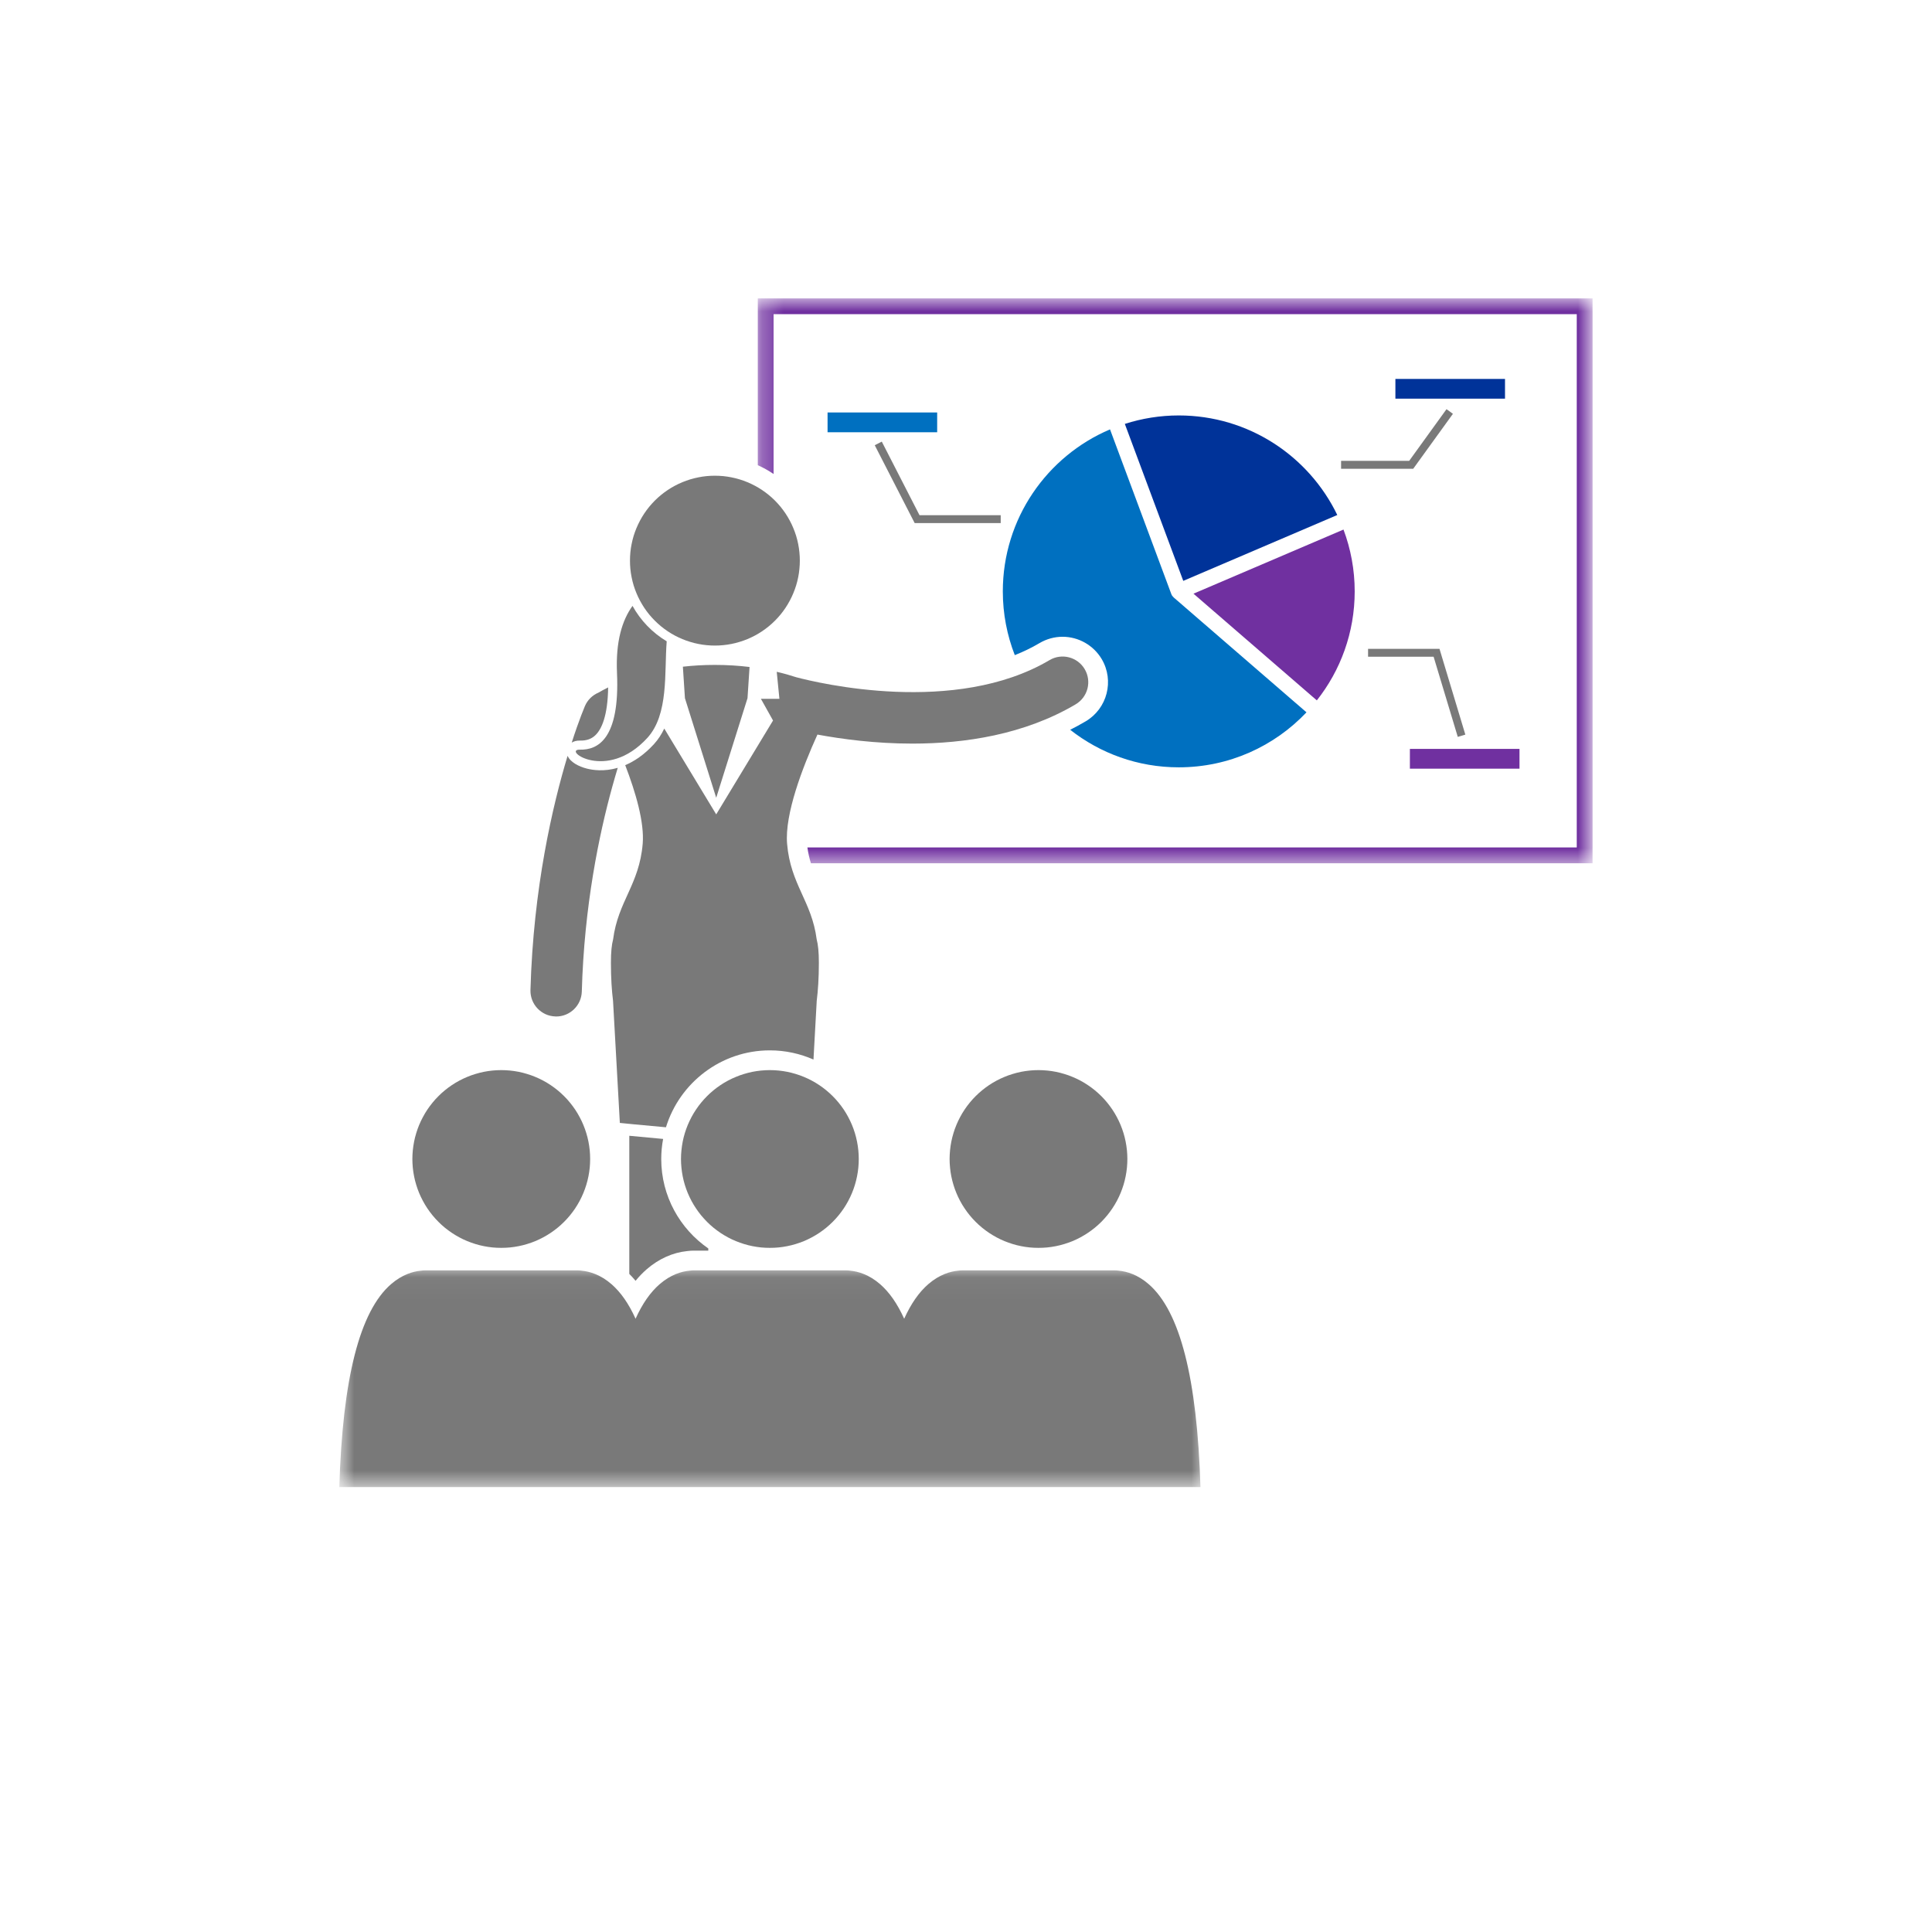<svg width="90" height="90" viewBox="0 0 90 90" fill="none" xmlns="http://www.w3.org/2000/svg">
<g clip-path="url(#clip0_14008_11417)">
<path d="M60.861 33.183L54.67 27.828L54.671 27.826C54.626 27.787 54.588 27.736 54.566 27.678L51.709 20.002C48.774 21.249 46.715 24.158 46.715 27.549C46.715 28.597 46.914 29.599 47.273 30.519C47.681 30.357 48.065 30.171 48.423 29.959C48.749 29.766 49.121 29.663 49.499 29.663C50.245 29.663 50.943 30.062 51.322 30.703C51.916 31.707 51.581 33.007 50.577 33.601C50.342 33.741 50.099 33.871 49.853 33.996C51.246 35.091 53.002 35.745 54.911 35.745C57.255 35.746 59.367 34.761 60.861 33.183Z" fill="#0070C0"/>
<path d="M61.343 32.627C62.447 31.231 63.107 29.468 63.107 27.549C63.107 26.535 62.921 25.565 62.585 24.669L55.597 27.656L61.343 32.627Z" fill="#7030A0"/>
<path d="M62.296 23.991C60.971 21.247 58.163 19.353 54.911 19.353C54.035 19.353 53.191 19.493 52.399 19.747L55.121 27.059L62.296 23.991Z" fill="#003399"/>
<mask id="mask0_14008_11417" style="mask-type:luminance" maskUnits="userSpaceOnUse" x="35" y="13" width="40" height="28">
<path d="M35.28 13.887H74.126V40.32H35.28V13.887Z" fill="white"/>
</mask>
<g mask="url(#mask0_14008_11417)">
<path d="M35.301 13.9V21.67C35.559 21.787 35.805 21.924 36.037 22.081V14.636H73.452V39.478H37.612C37.648 39.746 37.706 39.987 37.776 40.214H74.188V13.9H35.301Z" fill="#7030A0"/>
</g>
<path d="M33.364 37.163L34.822 32.524L34.917 31.071C34.422 31.01 33.883 30.974 33.303 30.974C32.77 30.974 32.272 31.005 31.811 31.057L31.907 32.524L33.364 37.163Z" fill="#797979"/>
<path d="M36.666 39.309C36.549 37.927 37.383 35.754 38.079 34.219C39.208 34.429 40.769 34.64 42.502 34.64C44.939 34.64 47.717 34.223 50.108 32.81C50.677 32.473 50.866 31.74 50.529 31.171C50.193 30.603 49.459 30.414 48.891 30.751C44.497 33.348 38.122 31.821 37.09 31.548C36.816 31.458 36.514 31.372 36.183 31.295L36.308 32.554H35.446L36.011 33.564L33.364 37.937L30.944 33.939C30.819 34.202 30.663 34.448 30.461 34.668C30.006 35.163 29.549 35.464 29.125 35.644C29.617 36.922 30.023 38.318 29.939 39.309C29.777 41.216 28.791 41.978 28.56 43.765C28.496 43.999 28.459 44.348 28.459 44.852C28.459 45.565 28.498 46.137 28.558 46.63L28.875 52.31C28.875 52.31 29.915 52.417 31.023 52.513C31.658 50.441 33.588 48.93 35.864 48.93C36.586 48.93 37.273 49.084 37.895 49.358L38.046 46.627C38.106 46.136 38.146 45.565 38.146 44.855V44.852C38.146 44.349 38.109 44 38.045 43.765C37.814 41.978 36.828 41.216 36.666 39.309Z" fill="#797979"/>
<path d="M29.607 59.665C29.771 59.465 29.944 59.285 30.126 59.127C30.686 58.642 31.338 58.348 32.012 58.28C32.12 58.266 32.215 58.259 32.309 58.259H32.995V58.157C31.672 57.243 30.803 55.717 30.803 53.991C30.803 53.671 30.834 53.359 30.891 53.056C30.284 53.003 29.706 52.948 29.315 52.909V59.343C29.415 59.444 29.513 59.55 29.607 59.665Z" fill="#797979"/>
<path d="M27.758 34.226C28.019 33.96 28.311 33.361 28.33 32.023C28.14 32.117 27.99 32.199 27.878 32.266C27.603 32.382 27.371 32.6 27.245 32.898C27.23 32.93 27.17 33.077 27.076 33.323C26.966 33.612 26.811 34.039 26.633 34.594C26.729 34.534 26.856 34.495 27.023 34.499C27.335 34.506 27.569 34.419 27.758 34.226Z" fill="#797979"/>
<path d="M27.333 35.803C26.967 35.711 26.568 35.507 26.441 35.209C25.748 37.503 24.843 41.357 24.711 46.122C24.694 46.782 25.214 47.333 25.875 47.35C25.886 47.35 25.896 47.352 25.908 47.352C26.554 47.352 27.085 46.837 27.103 46.188C27.213 42.201 27.912 38.86 28.519 36.661C28.608 36.338 28.695 36.041 28.777 35.769C28.142 35.952 27.613 35.876 27.333 35.803Z" fill="#797979"/>
<path d="M30.15 34.381C31.162 33.281 30.942 31.318 31.058 29.875C30.392 29.476 29.84 28.905 29.465 28.224C28.982 28.894 28.677 29.88 28.742 31.347C28.879 34.43 27.848 34.942 27.013 34.922C26.178 34.902 28.25 36.449 30.15 34.381Z" fill="#797979"/>
<path d="M37.259 26.117C37.259 26.246 37.253 26.376 37.239 26.505C37.227 26.634 37.209 26.762 37.183 26.889C37.158 27.016 37.126 27.142 37.089 27.265C37.051 27.389 37.007 27.511 36.957 27.631C36.909 27.751 36.852 27.867 36.791 27.982C36.73 28.096 36.664 28.207 36.592 28.315C36.52 28.423 36.443 28.526 36.361 28.627C36.279 28.727 36.191 28.823 36.1 28.914C36.009 29.006 35.913 29.093 35.813 29.175C35.712 29.258 35.608 29.334 35.5 29.407C35.393 29.479 35.282 29.545 35.168 29.606C35.053 29.667 34.936 29.723 34.817 29.772C34.697 29.822 34.575 29.865 34.451 29.902C34.327 29.941 34.201 29.972 34.075 29.997C33.947 30.023 33.819 30.041 33.69 30.054C33.562 30.067 33.432 30.073 33.303 30.073C33.173 30.073 33.044 30.067 32.915 30.054C32.785 30.041 32.658 30.023 32.53 29.997C32.404 29.972 32.278 29.941 32.154 29.902C32.03 29.865 31.908 29.822 31.789 29.772C31.669 29.723 31.552 29.667 31.437 29.606C31.323 29.545 31.212 29.479 31.105 29.407C30.997 29.334 30.893 29.258 30.792 29.175C30.693 29.093 30.596 29.006 30.505 28.914C30.414 28.823 30.326 28.727 30.244 28.627C30.162 28.526 30.085 28.423 30.013 28.315C29.941 28.207 29.875 28.096 29.814 27.982C29.753 27.867 29.697 27.751 29.648 27.631C29.598 27.511 29.554 27.389 29.516 27.265C29.479 27.142 29.448 27.016 29.423 26.889C29.397 26.762 29.378 26.634 29.365 26.505C29.352 26.376 29.347 26.246 29.347 26.117C29.347 25.988 29.352 25.858 29.365 25.729C29.378 25.6 29.397 25.472 29.423 25.345C29.448 25.218 29.479 25.092 29.516 24.968C29.554 24.845 29.598 24.723 29.648 24.603C29.697 24.483 29.753 24.367 29.814 24.252C29.875 24.138 29.941 24.026 30.013 23.919C30.085 23.812 30.162 23.707 30.244 23.607C30.326 23.507 30.414 23.411 30.505 23.319C30.596 23.227 30.693 23.141 30.792 23.059C30.893 22.976 30.997 22.899 31.105 22.827C31.212 22.755 31.323 22.689 31.437 22.628C31.552 22.567 31.669 22.511 31.789 22.462C31.908 22.412 32.03 22.369 32.154 22.331C32.278 22.294 32.404 22.262 32.53 22.237C32.658 22.211 32.785 22.192 32.915 22.179C33.044 22.167 33.173 22.161 33.303 22.161C33.432 22.161 33.562 22.167 33.69 22.179C33.819 22.192 33.947 22.211 34.075 22.237C34.201 22.262 34.327 22.294 34.451 22.331C34.575 22.369 34.697 22.412 34.817 22.462C34.936 22.511 35.053 22.567 35.168 22.628C35.282 22.689 35.393 22.755 35.5 22.827C35.608 22.899 35.712 22.976 35.813 23.059C35.913 23.141 36.009 23.227 36.1 23.319C36.191 23.411 36.279 23.507 36.361 23.607C36.443 23.707 36.52 23.812 36.592 23.919C36.664 24.026 36.73 24.138 36.791 24.252C36.852 24.367 36.909 24.483 36.957 24.603C37.007 24.723 37.051 24.845 37.089 24.968C37.126 25.092 37.158 25.218 37.183 25.345C37.209 25.472 37.227 25.6 37.239 25.729C37.253 25.858 37.259 25.988 37.259 26.117Z" fill="#797979"/>
<mask id="mask1_14008_11417" style="mask-type:luminance" maskUnits="userSpaceOnUse" x="15" y="59" width="42" height="11">
<path d="M15.806 59.04H56.16V69.327H15.806V59.04Z" fill="white"/>
</mask>
<g mask="url(#mask1_14008_11417)">
<path d="M32.309 59.179C32.243 59.179 32.18 59.185 32.117 59.194C31.747 59.229 31.245 59.375 30.729 59.822C30.297 60.196 29.923 60.732 29.607 61.432C29.291 60.732 28.917 60.196 28.486 59.822C27.973 59.377 27.472 59.231 27.104 59.195C27.039 59.185 26.974 59.179 26.905 59.179H19.796C19.73 59.179 19.667 59.185 19.604 59.194C19.235 59.229 18.732 59.375 18.215 59.822C16.758 61.087 15.96 64.2 15.806 69.273H55.922C55.767 64.2 54.97 61.087 53.511 59.822C52.999 59.377 52.498 59.231 52.13 59.195C52.065 59.185 51.999 59.179 51.932 59.179H44.822C44.757 59.179 44.692 59.185 44.63 59.194C44.261 59.229 43.758 59.375 43.242 59.822C42.81 60.196 42.437 60.732 42.12 61.432C41.804 60.732 41.43 60.196 40.999 59.822C40.486 59.377 39.985 59.231 39.617 59.195C39.552 59.185 39.486 59.179 39.419 59.179H32.309Z" fill="#797979"/>
</g>
<path d="M27.491 53.99C27.491 54.126 27.485 54.261 27.472 54.397C27.458 54.532 27.438 54.665 27.412 54.798C27.385 54.931 27.353 55.062 27.313 55.192C27.274 55.322 27.228 55.449 27.176 55.575C27.124 55.7 27.067 55.822 27.002 55.942C26.938 56.062 26.869 56.178 26.794 56.29C26.718 56.404 26.637 56.512 26.551 56.617C26.466 56.721 26.375 56.822 26.278 56.918C26.183 57.014 26.082 57.105 25.977 57.191C25.872 57.276 25.764 57.357 25.651 57.433C25.539 57.508 25.422 57.577 25.302 57.642C25.183 57.706 25.06 57.764 24.936 57.816C24.81 57.867 24.683 57.913 24.553 57.952C24.423 57.992 24.292 58.025 24.159 58.051C24.025 58.077 23.891 58.098 23.756 58.111C23.621 58.124 23.486 58.13 23.351 58.13C23.215 58.13 23.08 58.124 22.945 58.111C22.81 58.098 22.676 58.077 22.543 58.051C22.41 58.025 22.279 57.992 22.149 57.952C22.019 57.913 21.892 57.867 21.766 57.816C21.641 57.764 21.519 57.706 21.399 57.642C21.279 57.577 21.163 57.508 21.051 57.433C20.938 57.357 20.829 57.276 20.724 57.191C20.619 57.105 20.519 57.014 20.424 56.918C20.327 56.822 20.236 56.721 20.151 56.617C20.064 56.512 19.984 56.404 19.908 56.29C19.833 56.178 19.764 56.062 19.7 55.942C19.635 55.822 19.578 55.7 19.525 55.575C19.474 55.449 19.428 55.322 19.389 55.192C19.349 55.062 19.316 54.931 19.29 54.798C19.264 54.665 19.244 54.532 19.23 54.397C19.217 54.261 19.21 54.126 19.21 53.99C19.21 53.855 19.217 53.72 19.23 53.585C19.244 53.45 19.264 53.316 19.29 53.182C19.316 53.049 19.349 52.918 19.389 52.789C19.428 52.658 19.474 52.531 19.525 52.406C19.578 52.281 19.635 52.158 19.7 52.039C19.764 51.919 19.833 51.802 19.908 51.69C19.984 51.577 20.064 51.469 20.151 51.364C20.236 51.259 20.327 51.158 20.424 51.063C20.519 50.967 20.619 50.876 20.724 50.79C20.829 50.704 20.938 50.623 21.051 50.548C21.163 50.472 21.279 50.403 21.399 50.339C21.519 50.275 21.641 50.217 21.766 50.166C21.892 50.113 22.019 50.068 22.149 50.029C22.279 49.989 22.41 49.956 22.543 49.929C22.676 49.903 22.81 49.883 22.945 49.87C23.08 49.857 23.215 49.85 23.351 49.85C23.486 49.85 23.621 49.857 23.756 49.87C23.891 49.883 24.025 49.903 24.159 49.929C24.292 49.956 24.423 49.989 24.553 50.029C24.683 50.068 24.81 50.113 24.936 50.166C25.06 50.217 25.183 50.275 25.302 50.339C25.422 50.403 25.539 50.472 25.651 50.548C25.764 50.623 25.872 50.704 25.977 50.79C26.082 50.876 26.183 50.967 26.278 51.063C26.375 51.158 26.466 51.259 26.551 51.364C26.637 51.469 26.718 51.577 26.794 51.69C26.869 51.802 26.938 51.919 27.002 52.039C27.067 52.158 27.124 52.281 27.176 52.406C27.228 52.531 27.274 52.658 27.313 52.789C27.353 52.918 27.385 53.049 27.412 53.182C27.438 53.316 27.458 53.45 27.472 53.585C27.485 53.72 27.491 53.855 27.491 53.99Z" fill="#797979"/>
<path d="M40.004 53.99C40.004 54.126 39.998 54.261 39.984 54.397C39.971 54.532 39.951 54.665 39.924 54.798C39.898 54.931 39.865 55.062 39.826 55.192C39.787 55.322 39.741 55.449 39.689 55.575C39.637 55.7 39.579 55.822 39.515 55.942C39.451 56.062 39.382 56.178 39.307 56.29C39.231 56.404 39.15 56.512 39.064 56.617C38.978 56.721 38.888 56.822 38.791 56.918C38.695 57.014 38.595 57.105 38.49 57.191C38.386 57.276 38.276 57.357 38.164 57.433C38.051 57.508 37.935 57.577 37.815 57.642C37.696 57.706 37.573 57.764 37.449 57.816C37.323 57.867 37.195 57.913 37.066 57.952C36.936 57.992 36.804 58.025 36.671 58.051C36.538 58.077 36.404 58.098 36.27 58.111C36.135 58.124 35.999 58.13 35.864 58.13C35.728 58.13 35.593 58.124 35.458 58.111C35.323 58.098 35.189 58.077 35.056 58.051C34.923 58.025 34.792 57.992 34.662 57.952C34.532 57.913 34.404 57.867 34.28 57.816C34.154 57.764 34.031 57.706 33.912 57.642C33.792 57.577 33.676 57.508 33.563 57.433C33.451 57.357 33.342 57.276 33.237 57.191C33.132 57.105 33.032 57.014 32.936 56.918C32.841 56.822 32.75 56.721 32.663 56.617C32.577 56.512 32.497 56.404 32.422 56.29C32.346 56.178 32.276 56.062 32.212 55.942C32.149 55.822 32.091 55.7 32.038 55.575C31.987 55.449 31.941 55.322 31.901 55.192C31.862 55.062 31.829 54.931 31.803 54.798C31.777 54.665 31.757 54.532 31.744 54.397C31.73 54.261 31.723 54.126 31.723 53.99C31.723 53.855 31.73 53.72 31.744 53.585C31.757 53.45 31.777 53.316 31.803 53.182C31.829 53.049 31.862 52.918 31.901 52.789C31.941 52.658 31.987 52.531 32.038 52.406C32.091 52.281 32.149 52.158 32.212 52.039C32.276 51.919 32.346 51.802 32.422 51.69C32.497 51.577 32.577 51.469 32.663 51.364C32.75 51.259 32.841 51.158 32.936 51.063C33.032 50.967 33.132 50.876 33.237 50.79C33.342 50.704 33.451 50.623 33.563 50.548C33.676 50.472 33.792 50.403 33.912 50.339C34.031 50.275 34.154 50.217 34.28 50.166C34.404 50.113 34.532 50.068 34.662 50.029C34.792 49.989 34.923 49.956 35.056 49.929C35.189 49.903 35.323 49.883 35.458 49.87C35.593 49.857 35.728 49.85 35.864 49.85C35.999 49.85 36.135 49.857 36.27 49.87C36.404 49.883 36.538 49.903 36.671 49.929C36.804 49.956 36.936 49.989 37.066 50.029C37.195 50.068 37.323 50.113 37.449 50.166C37.573 50.217 37.696 50.275 37.815 50.339C37.935 50.403 38.051 50.472 38.164 50.548C38.276 50.623 38.386 50.704 38.49 50.79C38.595 50.876 38.695 50.967 38.791 51.063C38.888 51.158 38.978 51.259 39.064 51.364C39.15 51.469 39.231 51.577 39.307 51.69C39.382 51.802 39.451 51.919 39.515 52.039C39.579 52.158 39.637 52.281 39.689 52.406C39.741 52.531 39.787 52.658 39.826 52.789C39.865 52.918 39.898 53.049 39.924 53.182C39.951 53.316 39.971 53.45 39.984 53.585C39.998 53.72 40.004 53.855 40.004 53.99Z" fill="#797979"/>
<path d="M52.517 53.99C52.517 54.126 52.51 54.261 52.497 54.397C52.484 54.532 52.463 54.665 52.437 54.798C52.411 54.931 52.378 55.062 52.339 55.192C52.299 55.322 52.253 55.449 52.202 55.575C52.15 55.7 52.092 55.822 52.028 55.942C51.964 56.062 51.894 56.178 51.819 56.29C51.743 56.404 51.663 56.512 51.577 56.617C51.491 56.721 51.4 56.822 51.305 56.918C51.208 57.014 51.108 57.105 51.003 57.191C50.899 57.276 50.79 57.357 50.676 57.433C50.564 57.508 50.448 57.577 50.329 57.642C50.209 57.706 50.086 57.764 49.961 57.816C49.836 57.867 49.708 57.913 49.579 57.952C49.448 57.992 49.317 58.025 49.184 58.051C49.051 58.077 48.918 58.098 48.783 58.111C48.648 58.124 48.512 58.13 48.377 58.13C48.241 58.13 48.106 58.124 47.971 58.111C47.836 58.098 47.702 58.077 47.569 58.051C47.435 58.025 47.304 57.992 47.175 57.952C47.045 57.913 46.917 57.867 46.792 57.816C46.667 57.764 46.544 57.706 46.425 57.642C46.305 57.577 46.189 57.508 46.076 57.433C45.964 57.357 45.855 57.276 45.75 57.191C45.645 57.105 45.545 57.014 45.449 56.918C45.353 56.822 45.262 56.721 45.176 56.617C45.09 56.512 45.009 56.404 44.934 56.29C44.858 56.178 44.789 56.062 44.725 55.942C44.661 55.822 44.603 55.7 44.552 55.575C44.499 55.449 44.454 55.322 44.415 55.192C44.376 55.062 44.342 54.931 44.316 54.798C44.289 54.665 44.27 54.532 44.257 54.397C44.243 54.261 44.236 54.126 44.236 53.99C44.236 53.855 44.243 53.72 44.257 53.585C44.27 53.45 44.289 53.316 44.316 53.182C44.342 53.049 44.376 52.918 44.415 52.789C44.454 52.658 44.499 52.531 44.552 52.406C44.603 52.281 44.661 52.158 44.725 52.039C44.789 51.919 44.858 51.802 44.934 51.69C45.009 51.577 45.09 51.469 45.176 51.364C45.262 51.259 45.353 51.158 45.449 51.063C45.545 50.967 45.645 50.876 45.75 50.79C45.855 50.704 45.964 50.623 46.076 50.548C46.189 50.472 46.305 50.403 46.425 50.339C46.544 50.275 46.667 50.217 46.792 50.166C46.917 50.113 47.045 50.068 47.175 50.029C47.304 49.989 47.435 49.956 47.569 49.929C47.702 49.903 47.836 49.883 47.971 49.87C48.106 49.857 48.241 49.85 48.377 49.85C48.512 49.85 48.648 49.857 48.783 49.87C48.918 49.883 49.051 49.903 49.184 49.929C49.317 49.956 49.448 49.989 49.579 50.029C49.708 50.068 49.836 50.113 49.961 50.166C50.086 50.217 50.209 50.275 50.329 50.339C50.448 50.403 50.564 50.472 50.676 50.548C50.79 50.623 50.899 50.704 51.003 50.79C51.108 50.876 51.208 50.967 51.305 51.063C51.4 51.158 51.491 51.259 51.577 51.364C51.663 51.469 51.743 51.577 51.819 51.69C51.894 51.802 51.964 51.919 52.028 52.039C52.092 52.158 52.15 52.281 52.202 52.406C52.253 52.531 52.299 52.658 52.339 52.789C52.378 52.918 52.411 53.049 52.437 53.182C52.463 53.316 52.484 53.45 52.497 53.585C52.51 53.72 52.517 53.855 52.517 53.99Z" fill="#797979"/>
<path d="M38.551 19.215H43.657V20.136H38.551V19.215Z" fill="#0070C0"/>
<path d="M65.003 17.651H70.109V18.571H65.003V17.651Z" fill="#003399"/>
<path d="M41.077 20.572L40.749 20.74L42.609 24.367H46.617V23.999H42.834L41.077 20.572Z" fill="#797979"/>
<path d="M67.683 19.277L67.384 19.061L65.645 21.468H62.473V21.837H65.833L67.683 19.277Z" fill="#797979"/>
<path d="M67.909 34.327L68.261 34.221L67.057 30.225H63.73V30.593H66.783L67.909 34.327Z" fill="#797979"/>
<path d="M65.678 34.887H70.784V35.807H65.678V34.887Z" fill="#7030A0"/>
</g>
<defs>
<clipPath id="clip0_14008_11417">
<rect width="90" height="90" rx="10" fill="white"/>
</clipPath>
</defs>
</svg>

